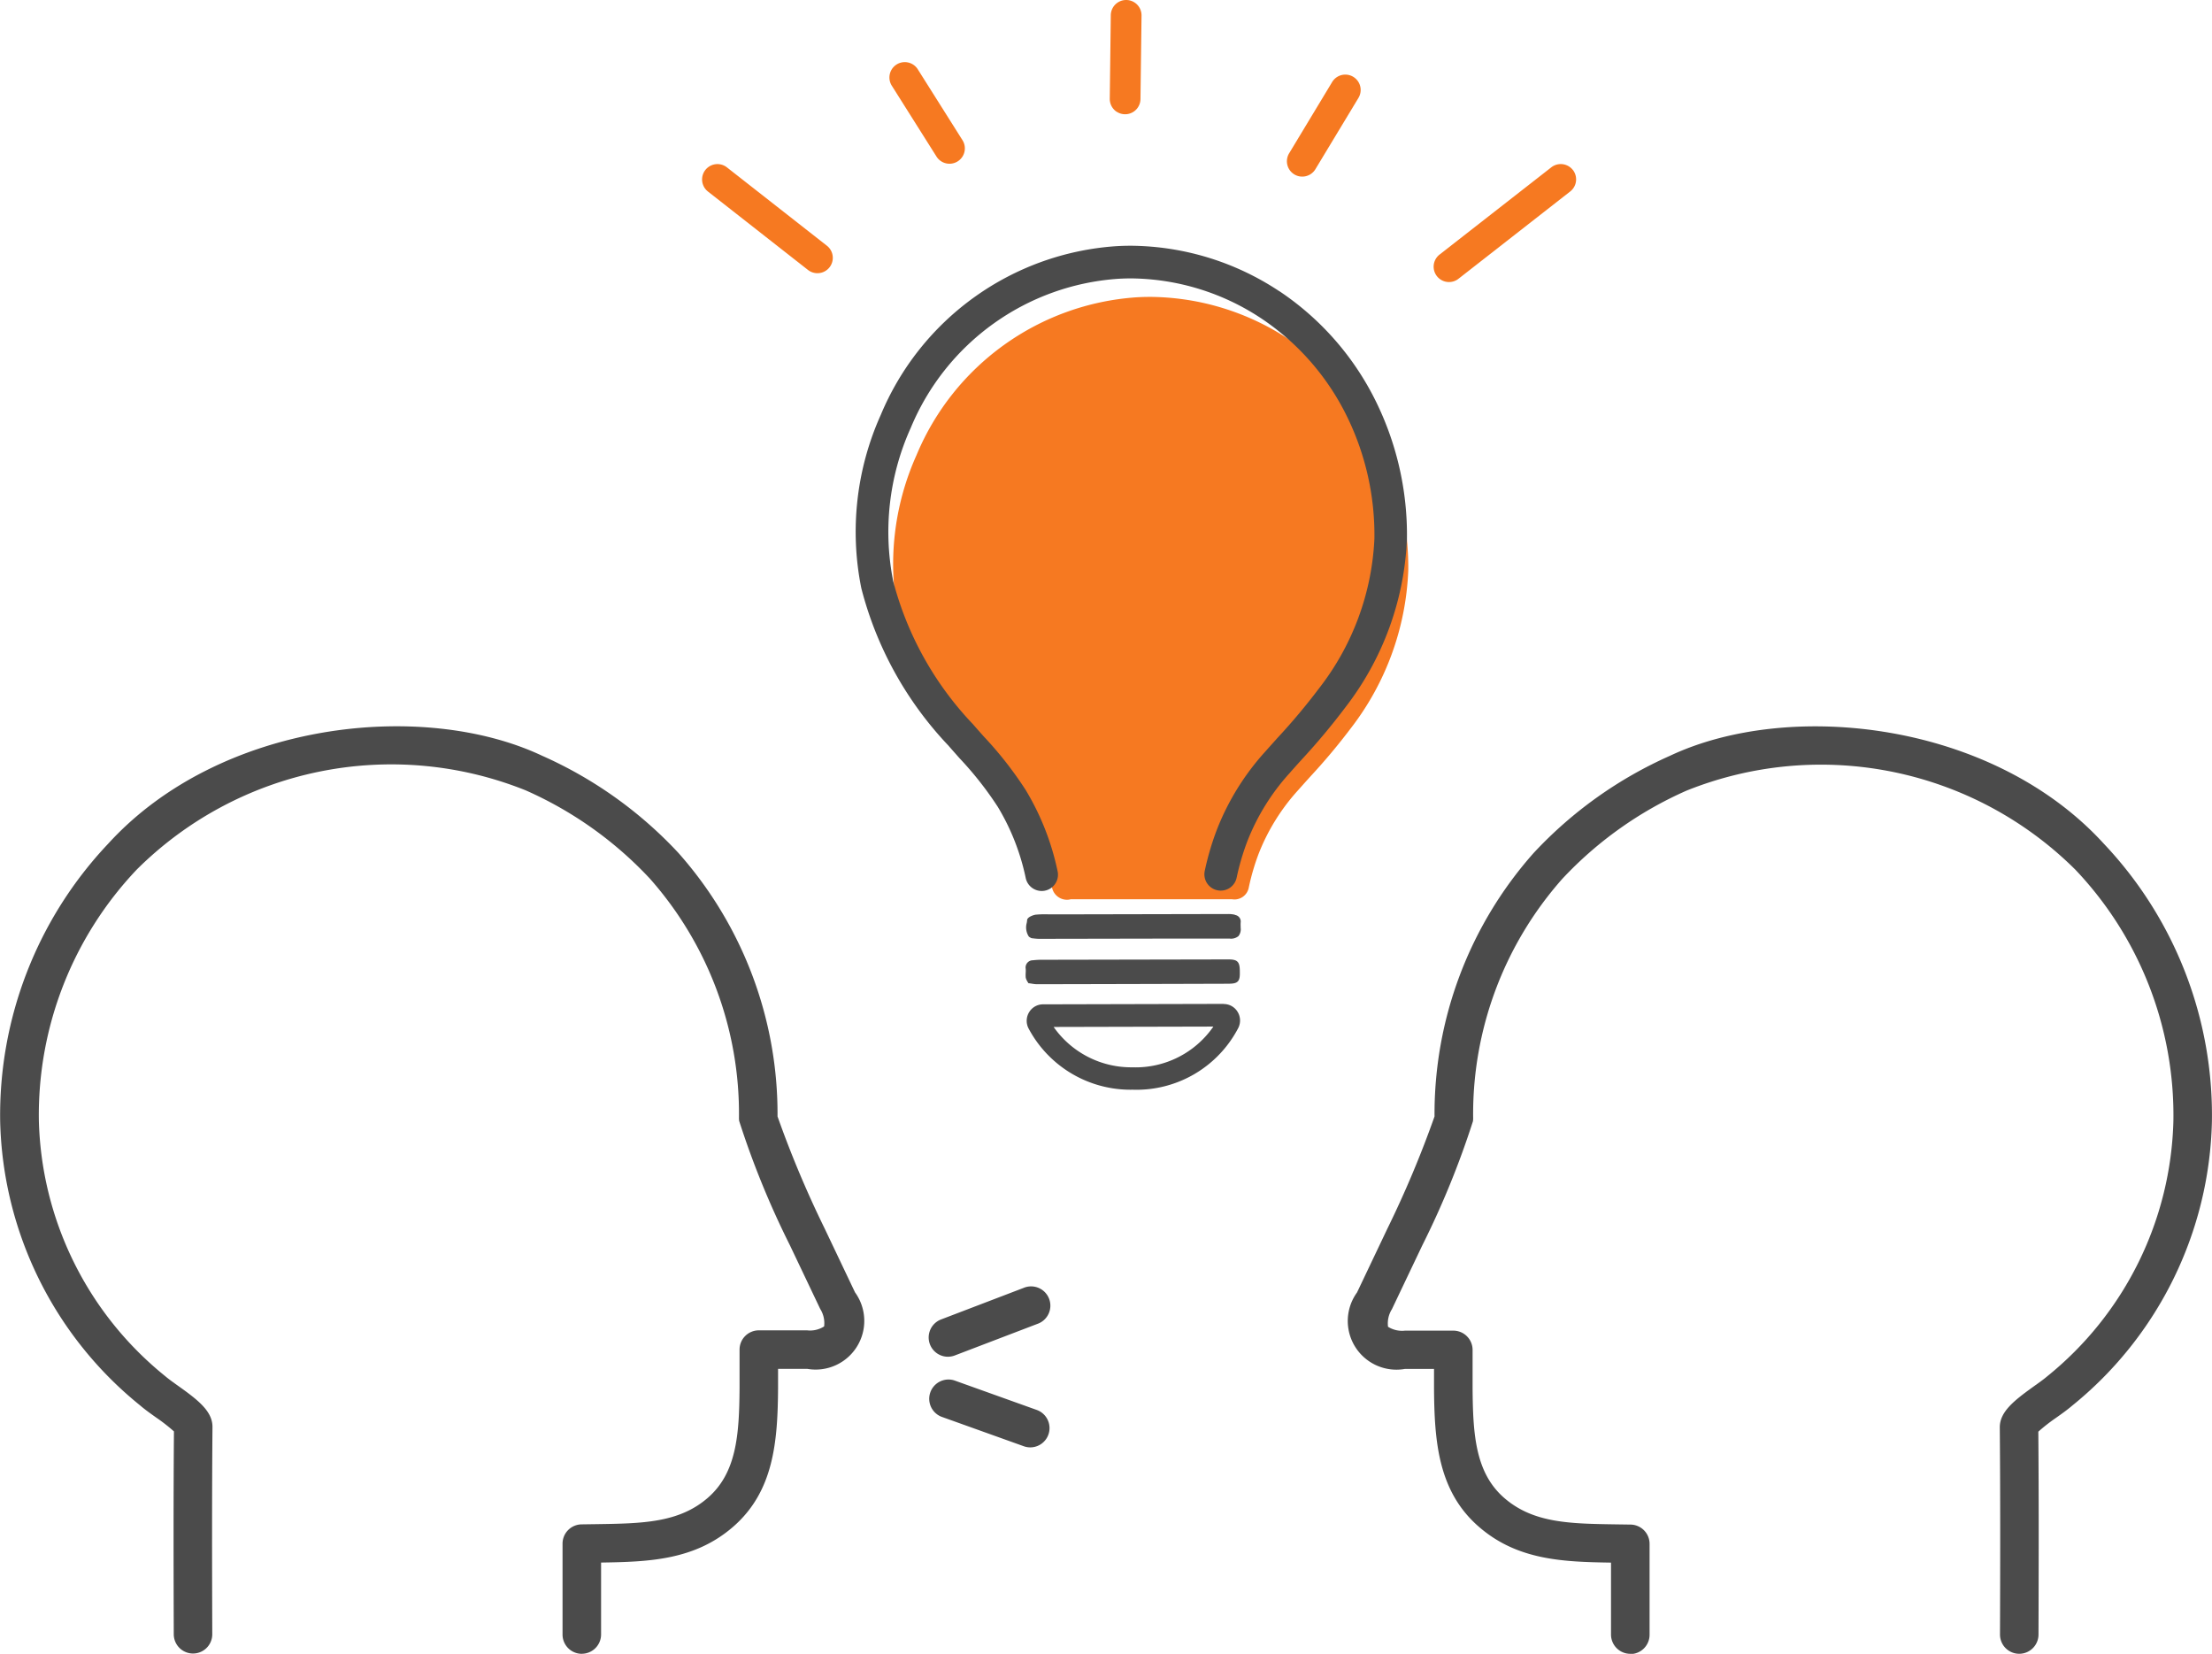 <svg xmlns="http://www.w3.org/2000/svg" xmlns:xlink="http://www.w3.org/1999/xlink" width="74.915" height="56" viewBox="0 0 74.915 56">
  <defs>
    <clipPath id="clip-path">
      <rect id="長方形_1056" data-name="長方形 1056" width="74.915" height="56" fill="none"/>
    </clipPath>
  </defs>
  <g id="c6-icon03" clip-path="url(#clip-path)">
    <path id="パス_217" data-name="パス 217" d="M319.035,198.019a.653.653,0,0,1-.653-.648c0-.466,0-1.55,0-2.03v-.41c-1.625-.025-3.159-.081-4.459-1.2-1.4-1.2-1.523-2.911-1.535-4.705l0-.653H311.4a1.648,1.648,0,0,1-1.619-2.591c.338-.711,1.03-2.165,1.03-2.165a35.405,35.405,0,0,0,1.594-3.794,13.307,13.307,0,0,1,3.355-8.919,14.125,14.125,0,0,1,4.621-3.294c4.045-1.906,10.915-1.162,14.694,2.981a13.372,13.372,0,0,1,3.658,9.41A12.743,12.743,0,0,1,334,189.617c-.17.145-.352.274-.546.411a6.009,6.009,0,0,0-.6.469c.019,2.351.013,4.681.006,6.87a.653.653,0,0,1-.653.651h0a.652.652,0,0,1-.651-.655c.008-2.234.013-4.616-.007-7.013,0-.524.473-.9,1.149-1.385.17-.121.33-.234.457-.342a11.486,11.486,0,0,0,4.274-8.663,12.075,12.075,0,0,0-3.317-8.489,12.218,12.218,0,0,0-13.173-2.68,12.854,12.854,0,0,0-4.205,2.985,12.008,12.008,0,0,0-3.021,8.11.666.666,0,0,1-.007.1,29.5,29.5,0,0,1-1.714,4.2s-.692,1.453-1.03,2.164a.9.9,0,0,0-.132.595.887.887,0,0,0,.576.131h1.635a.653.653,0,0,1,.653.651l0,1.3c.011,1.59.1,2.876,1.081,3.722s2.216.864,3.778.887l.492.007a.653.653,0,0,1,.643.653v1.054c0,.478,0,1.556,0,2.019a.653.653,0,0,1-.648.658Z" transform="translate(-263.821 -142.019)" fill="#4b4b4b"/>
    <path id="パス_218" data-name="パス 218" d="M19.7,198.02H19.7a.653.653,0,0,1-.648-.658c0-.463,0-1.541,0-2.018V194.29a.653.653,0,0,1,.643-.653l.492-.007c1.562-.023,2.8-.041,3.779-.887s1.07-2.132,1.081-3.725l0-1.3a.653.653,0,0,1,.653-.651h1.635a.878.878,0,0,0,.576-.133.9.9,0,0,0-.133-.593c-.338-.711-1.03-2.164-1.03-2.164a29.538,29.538,0,0,1-1.714-4.2.669.669,0,0,1-.007-.1,12.007,12.007,0,0,0-3.021-8.11,12.854,12.854,0,0,0-4.2-2.984,12.217,12.217,0,0,0-13.173,2.68,12.074,12.074,0,0,0-3.317,8.489,11.486,11.486,0,0,0,4.274,8.662c.127.108.287.221.456.342.677.481,1.155.861,1.15,1.386-.02,2.4-.014,4.778-.007,7.013a.652.652,0,0,1-.651.655h0a.653.653,0,0,1-.653-.651c-.007-2.189-.013-4.52.006-6.87a5.991,5.991,0,0,0-.6-.468c-.194-.138-.377-.267-.546-.412A12.742,12.742,0,0,1,.006,180a13.371,13.371,0,0,1,3.657-9.41c3.78-4.144,10.649-4.887,14.694-2.981a14.118,14.118,0,0,1,4.621,3.294,13.307,13.307,0,0,1,3.355,8.921,35.6,35.6,0,0,0,1.594,3.791s.692,1.454,1.03,2.165a1.648,1.648,0,0,1-1.618,2.591h-.988l0,.651c-.012,1.8-.139,3.506-1.535,4.708-1.3,1.12-2.834,1.175-4.459,1.2v.41c0,.479,0,1.564,0,2.03a.653.653,0,0,1-.653.648" transform="translate(0 -142.02)" fill="#4b4b4b"/>
    <path id="パス_219" data-name="パス 219" d="M221.257,72.866a8.93,8.93,0,0,0-2.976-3.324,8.606,8.606,0,0,0-4.691-1.438c-.161,0-.324.005-.484.015a8.708,8.708,0,0,0-7.436,5.341,9.013,9.013,0,0,0-.614,5.48,11.314,11.314,0,0,0,2.754,4.977c.116.133.232.265.353.4a10.844,10.844,0,0,1,1.216,1.544,7.214,7.214,0,0,1,.881,2.249.518.518,0,0,0,.5.408.525.525,0,0,0,.108-.011l.023-.007h5.459a.494.494,0,0,0,.573-.4,7.709,7.709,0,0,1,.339-1.155A6.99,6.99,0,0,1,218.6,84.8c.126-.142.252-.283.379-.423l.013-.015a21.047,21.047,0,0,0,1.378-1.641,9.338,9.338,0,0,0,1.953-5.338,9.561,9.561,0,0,0-1.066-4.514" transform="translate(-174.629 -58.051)" fill="#f67921"/>
    <path id="パス_220" data-name="パス 220" d="M205.673,17.447a.52.52,0,1,0,.868-.574l-1.514-2.4a.52.52,0,1,0-.868.574Z" transform="translate(-173.95 -12.136)" fill="#f67921"/>
    <path id="パス_221" data-name="パス 221" d="M254.867,3.787a.52.52,0,0,0,.8-.431l.036-2.83a.52.52,0,0,0-1.041-.011l-.035,2.83a.522.522,0,0,0,.238.443" transform="translate(-217.042 0)" fill="#f67921"/>
    <path id="パス_222" data-name="パス 222" d="M295.51,20.5a.513.513,0,0,0,.279.075.52.52,0,0,0,.435-.25l1.458-2.414a.52.52,0,0,0-.89-.539l-1.457,2.414a.52.52,0,0,0,.175.714" transform="translate(-251.675 -14.595)" fill="#f67921"/>
    <path id="パス_223" data-name="パス 223" d="M333.646,37.839a.521.521,0,0,0-.73-.094L329.131,40.7a.52.52,0,0,0,.636.823l3.785-2.957a.52.52,0,0,0,.093-.73" transform="translate(-280.375 -32.081)" fill="#f67921"/>
    <path id="パス_224" data-name="パス 224" d="M161.922,37.746a.52.52,0,0,0-.636.823l3.386,2.654a.52.52,0,0,0,.637-.823Z" transform="translate(-137.306 -32.081)" fill="#f67921"/>
    <path id="パス_225" data-name="パス 225" d="M210.615,57.9a9.209,9.209,0,0,0-5.02-1.538c-.173,0-.347.005-.518.016a9.32,9.32,0,0,0-7.958,5.716,9.647,9.647,0,0,0-.657,5.865,12.112,12.112,0,0,0,2.947,5.326c.124.143.249.283.378.429a11.6,11.6,0,0,1,1.3,1.653,7.722,7.722,0,0,1,.943,2.407.554.554,0,0,0,.539.437.56.56,0,0,0,.116-.012.552.552,0,0,0,.425-.655,8.823,8.823,0,0,0-1.079-2.749,12.657,12.657,0,0,0-1.424-1.818c-.122-.137-.244-.275-.365-.414a11.07,11.07,0,0,1-2.7-4.84,8.551,8.551,0,0,1,.594-5.194,8.216,8.216,0,0,1,7.011-5.047c.148-.009.3-.014.448-.014a8.1,8.1,0,0,1,4.413,1.355,8.451,8.451,0,0,1,2.815,3.147,9.125,9.125,0,0,1,1.016,4.308,8.9,8.9,0,0,1-1.878,5.075,21.439,21.439,0,0,1-1.4,1.67l-.013.014q-.207.23-.413.462a8.564,8.564,0,0,0-1.63,2.632,9.336,9.336,0,0,0-.412,1.4.552.552,0,0,0,.425.655.551.551,0,0,0,.655-.425,8.26,8.26,0,0,1,.363-1.236,7.483,7.483,0,0,1,1.426-2.3q.2-.228.405-.453l.014-.016A22.533,22.533,0,0,0,212.85,72a9.995,9.995,0,0,0,2.091-5.713,10.233,10.233,0,0,0-1.141-4.831,9.558,9.558,0,0,0-3.184-3.558" transform="translate(-167.291 -48.041)" fill="#4b4b4b"/>
    <path id="パス_226" data-name="パス 226" d="M235.39,220.876l.013.028.03,0,.091.014a1.055,1.055,0,0,0,.167.018h0q3.208-.006,6.416-.016c.194,0,.316-.006.387-.08s.072-.19.068-.376c-.006-.292-.085-.368-.385-.368h0l-6.252.012a2.855,2.855,0,0,0-.373.017.245.245,0,0,0-.241.289,1.014,1.014,0,0,1,0,.132,1.111,1.111,0,0,0,0,.158.352.352,0,0,0,.051.128c.008.014.016.028.022.042" transform="translate(-200.573 -187.609)" fill="#4b4b4b"/>
    <path id="パス_227" data-name="パス 227" d="M242.526,209.691a.973.973,0,0,0-.227-.025l-5.423.011h-.493l-.166,0a3.531,3.531,0,0,0-.432.01c-.078.008-.288.077-.3.182,0,.032-.008.066-.013.1a.562.562,0,0,0,.066.453.136.136,0,0,0,.045.035l.032.019.025.009.064.007a1.684,1.684,0,0,0,.192.014h0l4.351-.008,1.32,0c.259,0,.518,0,.776,0a.394.394,0,0,0,.3-.085.376.376,0,0,0,.074-.283v-.039a1.229,1.229,0,0,1,0-.138.223.223,0,0,0-.2-.256" transform="translate(-200.699 -178.716)" fill="#4b4b4b"/>
    <path id="パス_228" data-name="パス 228" d="M242.222,230.3h0l-6.117.015a.549.549,0,0,0-.469.263.56.56,0,0,0-.024.548,3.912,3.912,0,0,0,3.515,2.08h.027a3.884,3.884,0,0,0,3.568-2.1.561.561,0,0,0-.032-.544.549.549,0,0,0-.466-.258m-3.074,2.143a3.209,3.209,0,0,1-2.686-1.366l5.41-.013a3.2,3.2,0,0,1-2.723,1.38" transform="translate(-200.78 -196.307)" fill="#4b4b4b"/>
    <path id="パス_229" data-name="パス 229" d="M213.7,297.52a.653.653,0,0,1-.233-1.263l2.792-1.067a.653.653,0,1,1,.466,1.219l-2.792,1.067a.652.652,0,0,1-.233.043" transform="translate(-181.595 -251.579)" fill="#4b4b4b"/>
    <path id="パス_230" data-name="パス 230" d="M216.488,318.677a.652.652,0,0,1-.221-.039l-2.792-1a.653.653,0,0,1,.442-1.228l2.792,1a.653.653,0,0,1-.221,1.267" transform="translate(-181.595 -269.667)" fill="#4b4b4b"/>
  </g>
</svg>
